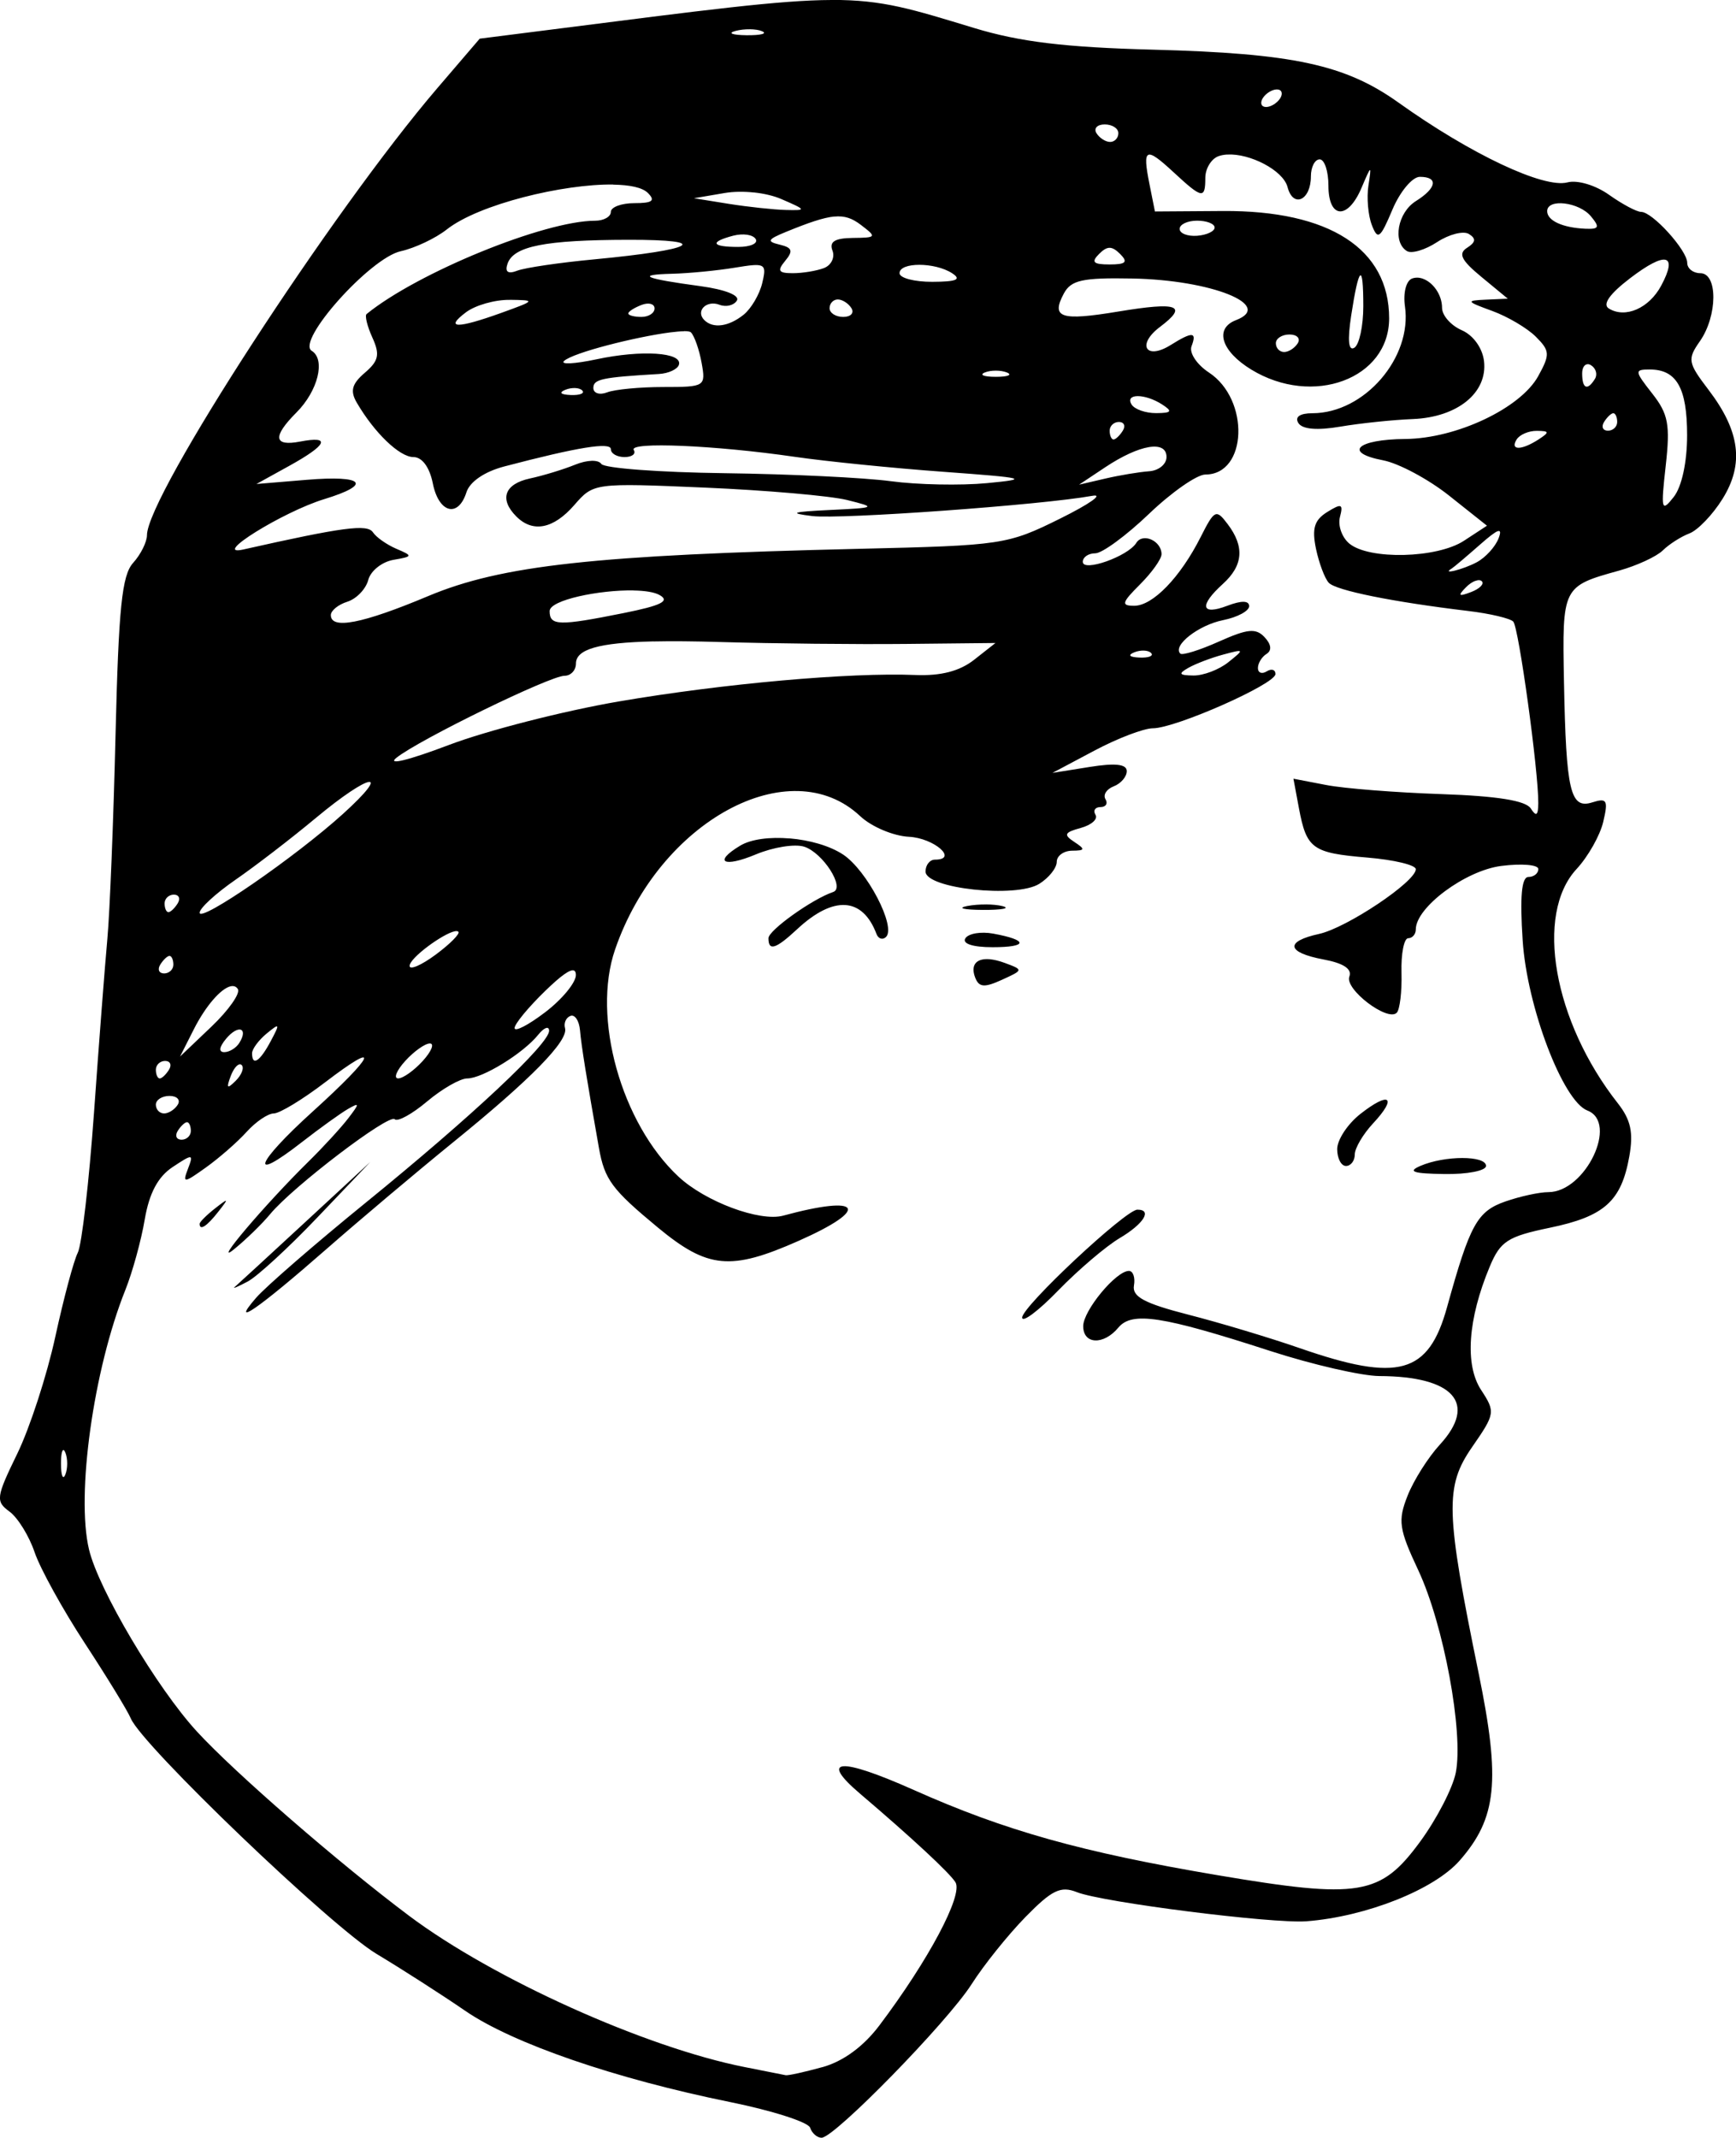 <?xml version="1.0" encoding="UTF-8" standalone="no"?>
<!-- Created with Inkscape (http://www.inkscape.org/) -->

<svg
   width="33.593mm"
   height="41.354mm"
   viewBox="0 0 33.593 41.354"
   version="1.1"
   id="svg2036"
   inkscape:version="1.2 (dc2aedaf03, 2022-05-15)"
   sodipodi:docname="Comic head 5.svg"
   xmlns:inkscape="http://www.inkscape.org/namespaces/inkscape"
   xmlns:sodipodi="http://sodipodi.sourceforge.net/DTD/sodipodi-0.dtd"
   xmlns="http://www.w3.org/2000/svg"
   xmlns:svg="http://www.w3.org/2000/svg"
   xmlns:rdf="http://www.w3.org/1999/02/22-rdf-syntax-ns#"
   xmlns:cc="http://creativecommons.org/ns#"
   xmlns:dc="http://purl.org/dc/elements/1.1/">
  <title
     id="title2228">Comics head</title>
  <sodipodi:namedview
     id="namedview2038"
     pagecolor="#ffffff"
     bordercolor="#666666"
     borderopacity="1.0"
     inkscape:showpageshadow="2"
     inkscape:pageopacity="0.0"
     inkscape:pagecheckerboard="0"
     inkscape:deskcolor="#d1d1d1"
     inkscape:document-units="mm"
     showgrid="false"
     inkscape:zoom="0.71624579"
     inkscape:cx="164.74791"
     inkscape:cy="122.16477"
     inkscape:window-width="1920"
     inkscape:window-height="991"
     inkscape:window-x="-9"
     inkscape:window-y="-9"
     inkscape:window-maximized="1"
     inkscape:current-layer="layer1" />
  <defs
     id="defs2033" />
  <g
     inkscape:label="Lager 1"
     inkscape:groupmode="layer"
     id="layer1"
     transform="translate(-61.279,-116.212)">
    <path
       id="path1875"
       style="fill:#000000;stroke-width:0.169"
       d="m 77.37,116.212 c -1.001,0.003 -2.444,0.193 -5.413,0.571 l -1.395,0.177 -0.82,0.957 c -2.036,2.376 -5.618,7.888 -5.619,8.648 -2.1e-4,0.132 -0.121,0.374 -0.268,0.536 -0.217,0.24 -0.281,0.872 -0.34,3.316 -0.04,1.661 -0.111,3.438 -0.158,3.951 -0.047,0.512 -0.164,2.028 -0.259,3.369 -0.096,1.341 -0.237,2.56 -0.314,2.709 -0.077,0.15 -0.273,0.881 -0.435,1.626 -0.162,0.745 -0.493,1.763 -0.736,2.262 -0.412,0.846 -0.421,0.921 -0.15,1.12 0.16,0.117 0.379,0.471 0.486,0.787 0.107,0.315 0.544,1.107 0.971,1.759 0.427,0.652 0.828,1.307 0.89,1.455 0.221,0.526 3.877,4.028 4.755,4.555 0.49,0.294 1.263,0.79 1.716,1.101 0.92,0.632 2.905,1.315 5.13,1.766 0.813,0.165 1.508,0.388 1.544,0.495 0.036,0.108 0.136,0.195 0.222,0.195 0.25,0 2.436,-2.238 2.904,-2.972 0.234,-0.368 0.703,-0.952 1.042,-1.299 0.512,-0.523 0.681,-0.605 0.995,-0.48 0.493,0.196 3.787,0.613 4.442,0.563 1.15,-0.088 2.47,-0.611 2.963,-1.173 0.722,-0.822 0.795,-1.542 0.371,-3.615 -0.644,-3.142 -0.658,-3.622 -0.127,-4.388 0.445,-0.642 0.451,-0.677 0.172,-1.103 -0.318,-0.485 -0.256,-1.371 0.167,-2.384 0.206,-0.493 0.347,-0.584 1.162,-0.753 1.057,-0.219 1.384,-0.513 1.539,-1.378 0.083,-0.464 0.03,-0.709 -0.221,-1.029 -1.247,-1.585 -1.612,-3.657 -0.798,-4.534 0.221,-0.238 0.453,-0.648 0.515,-0.912 0.099,-0.418 0.072,-0.466 -0.212,-0.376 -0.426,0.135 -0.507,-0.21 -0.548,-2.338 -0.035,-1.832 -0.03,-1.842 1.065,-2.145 0.345,-0.096 0.726,-0.272 0.847,-0.391 0.121,-0.119 0.352,-0.267 0.515,-0.329 0.162,-0.061 0.451,-0.362 0.641,-0.668 0.421,-0.675 0.339,-1.31 -0.27,-2.109 -0.401,-0.526 -0.413,-0.591 -0.168,-0.941 0.343,-0.49 0.349,-1.316 0.009,-1.316 -0.14,0 -0.254,-0.09 -0.254,-0.201 0,-0.242 -0.673,-0.985 -0.892,-0.985 -0.086,0 -0.365,-0.149 -0.62,-0.33 -0.263,-0.187 -0.611,-0.291 -0.805,-0.241 -0.461,0.121 -1.872,-0.545 -3.271,-1.544 -1.029,-0.734 -2.037,-0.952 -4.741,-1.023 -1.712,-0.045 -2.584,-0.15 -3.472,-0.42 -1.197,-0.363 -1.755,-0.546 -2.756,-0.542 z m -1.582,0.566 c 0.092,0.001 0.178,0.013 0.235,0.037 v 5.2e-4 c 0.115,0.046 -0.02,0.081 -0.299,0.078 -0.279,-0.004 -0.374,-0.041 -0.209,-0.084 0.082,-0.022 0.181,-0.032 0.273,-0.031 z m 10.2,1.164 c 0.093,0 0.122,0.076 0.065,0.17 -0.058,0.093 -0.181,0.17 -0.274,0.17 -0.093,0 -0.122,-0.076 -0.065,-0.17 0.058,-0.093 0.181,-0.17 0.274,-0.17 z m -3.332,0.677 c 0.145,0 0.264,0.076 0.264,0.17 0,0.093 -0.072,0.169 -0.159,0.169 -0.088,0 -0.206,-0.076 -0.264,-0.169 -0.058,-0.093 0.014,-0.17 0.159,-0.17 z m 2.375,0.583 c 0.429,-0.026 1.077,0.301 1.163,0.629 0.108,0.415 0.452,0.257 0.452,-0.207 0,-0.181 0.076,-0.329 0.17,-0.329 0.093,0 0.169,0.229 0.169,0.508 0,0.644 0.375,0.669 0.641,0.042 0.191,-0.449 0.196,-0.451 0.133,-0.042 -0.036,0.233 -0.006,0.576 0.066,0.762 0.115,0.299 0.162,0.263 0.398,-0.297 0.147,-0.349 0.386,-0.635 0.531,-0.635 0.363,0 0.328,0.216 -0.076,0.469 -0.354,0.221 -0.457,0.793 -0.174,0.967 0.09,0.056 0.354,-0.022 0.585,-0.174 0.231,-0.151 0.508,-0.222 0.615,-0.156 0.142,0.088 0.132,0.16 -0.035,0.266 -0.178,0.113 -0.115,0.241 0.279,0.566 l 0.508,0.419 -0.423,0.019 c -0.393,0.018 -0.384,0.034 0.121,0.218 0.3,0.109 0.68,0.334 0.845,0.499 0.273,0.273 0.277,0.343 0.046,0.762 -0.342,0.621 -1.581,1.207 -2.569,1.216 -0.942,0.008 -1.211,0.264 -0.432,0.413 0.302,0.058 0.878,0.366 1.279,0.685 l 0.73,0.58 -0.445,0.291 c -0.52,0.341 -1.835,0.373 -2.219,0.054 -0.142,-0.118 -0.224,-0.349 -0.181,-0.513 0.067,-0.255 0.031,-0.269 -0.246,-0.097 -0.25,0.155 -0.299,0.318 -0.218,0.71 0.059,0.279 0.17,0.576 0.248,0.659 0.14,0.149 1.234,0.37 2.702,0.546 0.419,0.05 0.81,0.143 0.868,0.205 0.106,0.114 0.489,2.894 0.484,3.512 -0.002,0.241 -0.04,0.268 -0.145,0.103 -0.097,-0.152 -0.648,-0.241 -1.733,-0.278 -0.875,-0.03 -1.877,-0.108 -2.226,-0.176 l -0.634,-0.122 0.106,0.569 c 0.148,0.788 0.259,0.868 1.325,0.957 0.516,0.043 0.937,0.144 0.937,0.225 0,0.241 -1.335,1.134 -1.872,1.252 -0.667,0.146 -0.629,0.359 0.087,0.494 0.387,0.072 0.556,0.185 0.499,0.332 -0.093,0.243 0.739,0.877 0.917,0.699 0.06,-0.06 0.102,-0.409 0.092,-0.776 -0.01,-0.366 0.049,-0.666 0.13,-0.666 0.081,0 0.147,-0.077 0.147,-0.171 0,-0.426 0.957,-1.137 1.651,-1.227 0.396,-0.051 0.72,-0.024 0.72,0.06 0,0.084 -0.086,0.153 -0.192,0.153 -0.132,0 -0.167,0.38 -0.111,1.228 0.084,1.285 0.778,3.108 1.252,3.29 0.607,0.233 -0.037,1.579 -0.755,1.579 -0.172,0 -0.546,0.081 -0.83,0.18 -0.548,0.191 -0.686,0.442 -1.13,2.044 -0.359,1.297 -0.937,1.458 -2.848,0.795 -0.582,-0.202 -1.554,-0.494 -2.16,-0.649 -0.849,-0.218 -1.089,-0.347 -1.051,-0.564 0.027,-0.155 -0.017,-0.282 -0.098,-0.282 -0.249,0 -0.884,0.767 -0.884,1.069 0,0.355 0.395,0.371 0.68,0.028 0.263,-0.316 0.845,-0.227 2.934,0.45 0.823,0.267 1.776,0.485 2.117,0.487 1.44,0.005 1.903,0.529 1.171,1.326 -0.227,0.247 -0.509,0.693 -0.626,0.991 -0.19,0.481 -0.167,0.641 0.208,1.44 0.491,1.047 0.878,3.136 0.726,3.914 -0.058,0.297 -0.369,0.898 -0.69,1.336 -0.768,1.046 -1.173,1.113 -3.925,0.648 -2.62,-0.443 -4.108,-0.86 -5.867,-1.645 -1.438,-0.641 -1.849,-0.614 -1.045,0.07 1.009,0.859 1.733,1.532 1.845,1.713 0.151,0.245 -0.521,1.509 -1.475,2.773 -0.306,0.405 -0.699,0.693 -1.101,0.804 v -0.001 c -0.344,0.095 -0.663,0.166 -0.71,0.156 -0.047,-0.01 -0.403,-0.08 -0.792,-0.157 -1.922,-0.38 -4.863,-1.705 -6.49,-2.923 -1.361,-1.02 -3.376,-2.769 -4.111,-3.569 -0.774,-0.843 -1.902,-2.744 -2.087,-3.519 -0.253,-1.059 0.086,-3.482 0.703,-5.023 0.137,-0.342 0.306,-0.955 0.375,-1.363 0.087,-0.51 0.256,-0.827 0.541,-1.015 0.389,-0.258 0.407,-0.256 0.296,0.033 -0.109,0.285 -0.084,0.284 0.347,-0.024 0.255,-0.182 0.61,-0.492 0.787,-0.688 0.177,-0.196 0.414,-0.357 0.526,-0.357 0.112,0 0.558,-0.27 0.99,-0.6 1.108,-0.846 0.977,-0.536 -0.237,0.563 -1.11,1.005 -1.252,1.404 -0.212,0.594 0.354,-0.275 0.757,-0.565 0.897,-0.645 0.225,-0.129 0.226,-0.109 0.002,0.183 -0.139,0.181 -0.485,0.558 -0.769,0.837 -0.84,0.826 -1.888,2.061 -1.437,1.693 0.229,-0.186 0.543,-0.492 0.698,-0.68 0.439,-0.53 2.297,-1.945 2.408,-1.833 0.055,0.055 0.337,-0.1 0.628,-0.345 0.29,-0.244 0.639,-0.444 0.775,-0.444 0.295,0 1.083,-0.485 1.373,-0.844 0.113,-0.141 0.209,-0.177 0.212,-0.081 0.008,0.25 -1.487,1.652 -3.551,3.33 -0.978,0.795 -1.93,1.621 -2.117,1.836 -0.527,0.607 0.041,0.214 1.354,-0.936 0.652,-0.571 1.757,-1.502 2.455,-2.069 1.505,-1.22 2.237,-1.966 2.167,-2.21 -0.028,-0.097 0.019,-0.204 0.105,-0.236 0.085,-0.033 0.169,0.093 0.185,0.28 0.026,0.3 0.126,0.921 0.366,2.274 0.109,0.613 0.251,0.804 1.142,1.541 0.964,0.797 1.406,0.839 2.719,0.258 1.402,-0.62 1.231,-0.904 -0.295,-0.489 -0.453,0.123 -1.506,-0.269 -2.027,-0.755 -1.109,-1.035 -1.68,-3.079 -1.226,-4.395 0.855,-2.483 3.383,-3.856 4.743,-2.578 0.218,0.205 0.642,0.384 0.944,0.399 0.487,0.025 0.962,0.442 0.503,0.442 -0.101,0 -0.183,0.104 -0.183,0.23 0,0.33 1.751,0.519 2.201,0.238 0.186,-0.116 0.338,-0.307 0.338,-0.425 0,-0.117 0.134,-0.214 0.297,-0.216 0.254,-0.002 0.26,-0.027 0.042,-0.17 -0.212,-0.139 -0.191,-0.184 0.125,-0.27 0.209,-0.057 0.337,-0.172 0.286,-0.254 -0.051,-0.083 -0.007,-0.15 0.097,-0.15 0.104,0 0.147,-0.069 0.096,-0.152 -0.051,-0.083 0.02,-0.195 0.159,-0.249 0.139,-0.053 0.253,-0.186 0.253,-0.294 0,-0.136 -0.221,-0.161 -0.719,-0.081 l -0.719,0.115 0.812,-0.431 c 0.447,-0.238 0.956,-0.432 1.131,-0.432 0.439,0 2.372,-0.855 2.372,-1.049 0,-0.086 -0.076,-0.11 -0.169,-0.052 -0.093,0.058 -0.17,0.029 -0.17,-0.065 0,-0.093 0.075,-0.216 0.167,-0.273 0.106,-0.066 0.092,-0.185 -0.038,-0.323 -0.168,-0.18 -0.329,-0.164 -0.883,0.084 -0.373,0.167 -0.71,0.272 -0.748,0.233 -0.155,-0.155 0.353,-0.552 0.828,-0.647 0.277,-0.056 0.504,-0.177 0.504,-0.27 0,-0.11 -0.147,-0.113 -0.423,-0.008 -0.51,0.194 -0.549,-0.003 -0.085,-0.423 0.394,-0.357 0.423,-0.721 0.091,-1.159 -0.222,-0.293 -0.253,-0.278 -0.522,0.254 -0.394,0.779 -0.925,1.328 -1.285,1.328 -0.258,0 -0.242,-0.06 0.114,-0.415 0.229,-0.229 0.415,-0.491 0.415,-0.583 0,-0.258 -0.363,-0.421 -0.488,-0.219 -0.161,0.261 -1.036,0.571 -1.036,0.367 0,-0.091 0.109,-0.165 0.242,-0.165 0.133,0 0.6,-0.343 1.038,-0.762 0.437,-0.419 0.929,-0.762 1.092,-0.762 0.814,0 0.864,-1.452 0.068,-1.974 -0.233,-0.153 -0.384,-0.381 -0.336,-0.507 0.108,-0.283 0.019,-0.288 -0.404,-0.024 -0.48,0.3 -0.662,-0.008 -0.207,-0.35 0.552,-0.416 0.353,-0.49 -0.806,-0.298 -1.116,0.185 -1.305,0.122 -1.054,-0.348 0.14,-0.261 0.359,-0.309 1.326,-0.291 1.532,0.028 2.753,0.518 2.006,0.805 -0.423,0.162 -0.287,0.601 0.296,0.957 1.192,0.727 2.667,0.178 2.667,-0.992 0,-1.344 -1.154,-2.089 -3.216,-2.076 l -1.316,0.009 -0.106,-0.531 c -0.07,-0.35 -0.089,-0.532 -0.022,-0.564 0.067,-0.032 0.22,0.087 0.493,0.34 0.55,0.51 0.61,0.52 0.61,0.105 0,-0.176 0.112,-0.364 0.249,-0.417 0.05,-0.019 0.107,-0.03 0.168,-0.034 z m -11.886,0.582 c 0.32,0.005 0.564,0.054 0.671,0.161 0.15,0.15 0.088,0.197 -0.26,0.197 -0.251,0 -0.457,0.076 -0.457,0.17 0,0.093 -0.137,0.17 -0.303,0.17 -0.979,0 -3.431,1 -4.423,1.805 -0.038,0.031 0.012,0.236 0.112,0.456 0.149,0.328 0.123,0.449 -0.146,0.68 -0.25,0.214 -0.288,0.351 -0.158,0.575 0.341,0.586 0.83,1.056 1.098,1.056 0.168,0 0.312,0.195 0.375,0.508 0.115,0.576 0.491,0.676 0.651,0.173 0.065,-0.204 0.35,-0.399 0.731,-0.499 1.428,-0.375 2.064,-0.478 2.064,-0.333 0,0.083 0.119,0.151 0.264,0.151 0.145,0 0.225,-0.061 0.179,-0.137 -0.101,-0.163 1.571,-0.092 3.113,0.132 0.605,0.088 1.9,0.219 2.878,0.29 1.603,0.117 1.687,0.139 0.847,0.219 -0.512,0.049 -1.351,0.032 -1.863,-0.037 -0.512,-0.069 -1.96,-0.139 -3.217,-0.155 -1.257,-0.016 -2.331,-0.096 -2.386,-0.179 -0.058,-0.086 -0.273,-0.08 -0.508,0.015 -0.224,0.091 -0.617,0.211 -0.873,0.266 -0.493,0.106 -0.599,0.4 -0.263,0.736 0.32,0.32 0.72,0.24 1.123,-0.224 0.37,-0.425 0.382,-0.427 2.528,-0.335 1.186,0.051 2.424,0.159 2.75,0.24 0.574,0.143 0.563,0.15 -0.338,0.193 -0.73,0.035 -0.804,0.06 -0.339,0.117 0.549,0.067 4.453,-0.215 5.419,-0.391 0.233,-0.042 -0.047,0.156 -0.622,0.441 -1.018,0.504 -1.12,0.519 -3.895,0.584 -5.102,0.12 -6.915,0.319 -8.334,0.915 -1.27,0.533 -1.882,0.652 -1.882,0.367 0,-0.087 0.144,-0.204 0.32,-0.259 0.176,-0.056 0.358,-0.245 0.404,-0.421 0.046,-0.175 0.264,-0.349 0.484,-0.388 0.381,-0.066 0.383,-0.077 0.061,-0.214 -0.186,-0.08 -0.391,-0.223 -0.455,-0.32 -0.109,-0.163 -0.58,-0.1 -2.508,0.333 -0.637,0.143 0.767,-0.73 1.566,-0.974 0.936,-0.286 0.773,-0.466 -0.338,-0.374 l -0.974,0.081 0.635,-0.351 c 0.735,-0.406 0.816,-0.586 0.212,-0.47 -0.515,0.099 -0.54,-0.094 -0.073,-0.562 0.417,-0.417 0.568,-1.025 0.296,-1.193 -0.307,-0.19 1.13,-1.797 1.722,-1.927 0.272,-0.06 0.673,-0.249 0.891,-0.421 0.624,-0.491 2.262,-0.883 3.221,-0.869 z m 2.724,0.151 c 0.196,0.021 0.385,0.065 0.532,0.129 0.485,0.21 0.489,0.22 0.085,0.21 -0.233,-0.006 -0.728,-0.059 -1.101,-0.118 l -0.677,-0.109 0.593,-0.101 c 0.171,-0.029 0.373,-0.031 0.568,-0.01 z m 15.686,0.214 c 0.183,0.021 0.395,0.109 0.51,0.248 0.175,0.211 0.157,0.251 -0.106,0.24 -0.441,-0.019 -0.741,-0.156 -0.741,-0.34 0,-0.125 0.155,-0.17 0.337,-0.148 z m -14.135,0.253 c 0.211,-0.02 0.352,0.035 0.514,0.158 0.315,0.239 0.309,0.25 -0.154,0.255 -0.347,0.004 -0.458,0.073 -0.392,0.245 0.051,0.132 -0.024,0.284 -0.165,0.338 -0.141,0.054 -0.412,0.099 -0.603,0.099 -0.279,0 -0.307,-0.046 -0.146,-0.24 0.158,-0.191 0.136,-0.254 -0.106,-0.312 -0.257,-0.061 -0.239,-0.1 0.118,-0.246 0.442,-0.181 0.723,-0.277 0.934,-0.298 z m 7.024,0.079 c 0.186,0 0.339,0.06 0.339,0.133 0,0.073 -0.153,0.145 -0.339,0.159 -0.186,0.014 -0.338,-0.046 -0.338,-0.133 0,-0.087 0.152,-0.159 0.338,-0.159 z m -8.708,0.272 c 0.079,0.012 0.14,0.041 0.166,0.083 0.052,0.084 -0.1,0.153 -0.338,0.153 -0.519,0 -0.56,-0.096 -0.095,-0.218 0.093,-0.024 0.188,-0.029 0.267,-0.018 z m -2.299,0.098 c 1.642,-0.003 1.302,0.193 -0.656,0.378 -0.672,0.063 -1.343,0.162 -1.491,0.219 -0.181,0.07 -0.244,0.026 -0.191,-0.131 0.114,-0.342 0.721,-0.463 2.339,-0.466 z m 9.313,0.155 c 0.062,0 0.125,0.04 0.204,0.119 0.158,0.158 0.112,0.203 -0.204,0.203 -0.316,0 -0.361,-0.045 -0.203,-0.203 0.079,-0.079 0.141,-0.119 0.203,-0.119 z m 10.757,0.232 c 0.104,0.025 0.082,0.193 -0.082,0.499 -0.235,0.439 -0.695,0.64 -1.014,0.443 -0.129,-0.079 0.016,-0.284 0.416,-0.589 0.344,-0.262 0.575,-0.379 0.68,-0.353 z m -14.438,0.097 c 0.212,0 0.466,0.054 0.633,0.162 0.189,0.122 0.091,0.165 -0.381,0.167 -0.349,10e-4 -0.635,-0.074 -0.635,-0.167 0,-0.108 0.171,-0.162 0.383,-0.162 z m -3.224,0.007 c 0.253,-0.019 0.252,0.061 0.184,0.346 -0.053,0.221 -0.215,0.496 -0.361,0.613 -0.289,0.231 -0.591,0.272 -0.76,0.103 -0.175,-0.175 0.042,-0.393 0.294,-0.296 0.127,0.049 0.279,0.012 0.336,-0.081 0.062,-0.1 -0.227,-0.214 -0.702,-0.279 -1.091,-0.147 -1.264,-0.222 -0.554,-0.24 0.326,-0.008 0.874,-0.061 1.218,-0.118 0.148,-0.024 0.26,-0.042 0.345,-0.048 z m 11.754,0.199 c 0.04,-0.03 0.061,0.167 0.061,0.595 0,0.383 -0.078,0.744 -0.173,0.803 -0.114,0.071 -0.135,-0.143 -0.061,-0.625 0.074,-0.484 0.133,-0.742 0.173,-0.772 z m 1.202,0.058 c -0.067,-0.021 -0.135,-0.022 -0.199,0.002 -0.114,0.044 -0.173,0.279 -0.136,0.537 0.144,0.992 -0.784,2.066 -1.789,2.068 -0.244,3.9e-4 -0.347,0.071 -0.274,0.189 0.075,0.122 0.363,0.147 0.814,0.07 0.384,-0.065 1.013,-0.131 1.399,-0.146 0.867,-0.035 1.451,-0.509 1.38,-1.12 -0.03,-0.254 -0.207,-0.501 -0.431,-0.599 -0.21,-0.092 -0.381,-0.286 -0.381,-0.432 0,-0.261 -0.183,-0.504 -0.383,-0.568 z m -11.31,0.406 c 0.088,0 0.206,0.076 0.264,0.169 0.058,0.093 -0.014,0.169 -0.159,0.169 -0.145,0 -0.264,-0.076 -0.264,-0.169 0,-0.093 0.072,-0.169 0.159,-0.169 z m -6.35,0.007 c 0.508,0.007 0.505,0.012 -0.159,0.252 -0.861,0.31 -1.106,0.306 -0.687,-0.01 0.181,-0.137 0.562,-0.245 0.846,-0.241 z m 2.73,0.08 c 0.046,0.012 0.074,0.042 0.074,0.087 0,0.09 -0.114,0.164 -0.254,0.164 -0.14,0 -0.254,-0.03 -0.254,-0.067 0,-0.037 0.115,-0.11 0.254,-0.164 0.07,-0.027 0.133,-0.033 0.179,-0.021 z m 0.644,0.526 c 0.07,-2.9e-4 0.117,0.007 0.134,0.024 0.068,0.069 0.161,0.335 0.207,0.591 0.082,0.455 0.066,0.466 -0.738,0.466 -0.452,0 -0.942,0.046 -1.089,0.103 -0.147,0.057 -0.268,0.018 -0.268,-0.085 0,-0.17 0.164,-0.205 1.27,-0.27 0.186,-0.011 0.36,-0.092 0.386,-0.18 0.071,-0.239 -0.722,-0.291 -1.596,-0.104 -0.424,0.09 -0.706,0.104 -0.627,0.032 0.177,-0.163 1.395,-0.467 2.049,-0.552 0.109,-0.014 0.203,-0.022 0.273,-0.023 z m 11.717,0.065 c 0.145,0 0.217,0.076 0.16,0.169 -0.058,0.093 -0.176,0.17 -0.264,0.17 -0.088,0 -0.16,-0.076 -0.16,-0.17 0,-0.093 0.119,-0.169 0.264,-0.169 z m 5.768,0.574 c 0.021,-6.9e-4 0.043,0.006 0.067,0.021 0.095,0.059 0.129,0.177 0.075,0.264 -0.145,0.235 -0.247,0.191 -0.247,-0.106 0,-0.109 0.044,-0.176 0.105,-0.178 z m 1.203,0.103 c 0.52,0 0.723,0.357 0.723,1.272 0,0.52 -0.103,0.996 -0.259,1.194 -0.238,0.302 -0.251,0.254 -0.155,-0.604 0.089,-0.795 0.05,-1.001 -0.261,-1.397 -0.343,-0.437 -0.347,-0.465 -0.049,-0.465 z m -12.653,0.022 c 0.077,0 0.153,0.012 0.211,0.035 0.116,0.047 0.021,0.085 -0.211,0.085 -0.233,0 -0.328,-0.038 -0.212,-0.085 0.058,-0.024 0.135,-0.035 0.212,-0.035 z m -8.142,0.337 c 0.059,0.002 0.109,0.018 0.137,0.046 0.056,0.056 -0.044,0.096 -0.222,0.089 -0.197,-0.008 -0.237,-0.048 -0.102,-0.102 0.061,-0.025 0.128,-0.035 0.187,-0.033 z m 10.888,0.156 c 0.123,0 0.305,0.054 0.472,0.162 0.206,0.133 0.184,0.165 -0.117,0.167 -0.204,0.001 -0.418,-0.074 -0.475,-0.167 -0.067,-0.108 -0.002,-0.162 0.121,-0.162 z m 9.202,0.331 c 0.041,0 0.075,0.076 0.075,0.169 0,0.093 -0.081,0.169 -0.179,0.169 -0.099,0 -0.132,-0.076 -0.075,-0.169 0.058,-0.093 0.138,-0.169 0.179,-0.169 z m -9.567,0.169 c 0.099,0 0.133,0.076 0.075,0.169 -0.058,0.093 -0.138,0.17 -0.179,0.17 -0.041,0 -0.075,-0.076 -0.075,-0.17 0,-0.093 0.081,-0.169 0.179,-0.169 z m 8.086,0.172 c 0.247,0.002 0.251,0.025 0.033,0.167 -0.332,0.214 -0.556,0.214 -0.423,0 0.058,-0.093 0.233,-0.169 0.391,-0.167 z m -7.509,0.315 c 0.214,-0.035 0.344,0.025 0.344,0.191 0,0.14 -0.152,0.264 -0.338,0.276 -0.186,0.013 -0.567,0.076 -0.846,0.141 l -0.508,0.118 0.508,-0.338 c 0.331,-0.22 0.627,-0.352 0.841,-0.388 z m 6.754,1.626 c 0.056,-0.019 0.058,0.029 0.015,0.14 -0.063,0.163 -0.253,0.371 -0.422,0.461 -0.259,0.139 -0.696,0.249 -0.485,0.122 0.039,-0.023 0.284,-0.231 0.546,-0.461 0.178,-0.157 0.29,-0.243 0.346,-0.263 z m -0.437,0.963 c 0.055,-0.021 0.102,-0.021 0.128,0.005 0.052,0.052 -0.042,0.147 -0.209,0.21 -0.241,0.092 -0.261,0.073 -0.095,-0.095 0.057,-0.058 0.12,-0.1 0.175,-0.121 z m -16.287,0.184 c 0.219,0.004 0.402,0.031 0.504,0.088 0.208,0.116 0.035,0.203 -0.7,0.35 -1.251,0.251 -1.427,0.246 -1.427,-0.039 0,-0.216 0.967,-0.412 1.623,-0.4 z m 0.386,0.986 c 0.357,-0.008 0.786,-0.004 1.293,0.011 1.024,0.03 2.642,0.047 3.594,0.037 l 1.731,-0.018 -0.412,0.324 c -0.281,0.221 -0.644,0.315 -1.138,0.295 -1.268,-0.052 -3.716,0.166 -5.734,0.511 -1.074,0.184 -2.559,0.564 -3.299,0.845 -0.772,0.293 -1.201,0.398 -1.007,0.244 0.452,-0.357 2.972,-1.585 3.251,-1.585 0.121,0 0.221,-0.106 0.221,-0.236 0,-0.273 0.429,-0.405 1.501,-0.429 z m 9.492,0.177 c 0.059,0.002 0.109,0.018 0.137,0.046 0.056,0.056 -0.044,0.096 -0.222,0.089 -0.197,-0.008 -0.237,-0.048 -0.102,-0.102 0.061,-0.025 0.128,-0.035 0.187,-0.033 z m 1.856,0.015 c 0.012,0.019 -0.066,0.084 -0.224,0.21 -0.181,0.145 -0.485,0.26 -0.677,0.257 -0.278,-0.004 -0.297,-0.034 -0.095,-0.149 0.14,-0.079 0.444,-0.195 0.677,-0.257 0.203,-0.055 0.306,-0.081 0.318,-0.061 z m -16.86,2.526 c 0.119,-0.018 -0.016,0.183 -0.496,0.618 -0.924,0.836 -2.774,2.111 -2.774,1.912 0,-0.087 0.31,-0.372 0.69,-0.635 0.38,-0.262 1.081,-0.8 1.556,-1.196 0.532,-0.443 0.904,-0.68 1.023,-0.698 z m 8.148,1.093 c -0.379,-0.032 -0.747,0.011 -0.962,0.142 -0.523,0.316 -0.317,0.428 0.309,0.166 0.333,-0.139 0.752,-0.206 0.932,-0.149 0.363,0.115 0.8,0.797 0.562,0.877 -0.404,0.136 -1.252,0.742 -1.252,0.894 0,0.255 0.141,0.211 0.554,-0.173 0.705,-0.657 1.266,-0.624 1.537,0.091 0.035,0.093 0.117,0.12 0.182,0.06 0.207,-0.191 -0.366,-1.294 -0.832,-1.599 -0.26,-0.17 -0.65,-0.278 -1.029,-0.31 z m -11.917,1.087 c 0.099,0 0.132,0.076 0.074,0.17 -0.058,0.093 -0.138,0.169 -0.179,0.169 -0.041,0 -0.074,-0.076 -0.074,-0.169 0,-0.093 0.081,-0.17 0.179,-0.17 z m 15.716,0.19 c -0.123,-5.6e-4 -0.251,0.009 -0.357,0.029 v -5.1e-4 c -0.211,0.041 -0.079,0.075 0.294,0.077 0.372,0.002 0.545,-0.031 0.383,-0.073 -0.081,-0.021 -0.198,-0.032 -0.32,-0.033 z m -10.28,0.519 c 0.033,-0.007 0.057,-0.004 0.07,0.009 0.037,0.037 -0.16,0.236 -0.438,0.442 -0.278,0.206 -0.506,0.304 -0.506,0.219 0,-0.154 0.644,-0.624 0.874,-0.67 z m 10.082,0.039 c -0.098,0.017 -0.173,0.051 -0.202,0.098 -0.064,0.103 0.145,0.171 0.526,0.171 0.69,0 0.698,-0.138 0.013,-0.263 -0.119,-0.022 -0.239,-0.022 -0.337,-0.006 z m -15.602,0.437 c 0.041,0 0.075,0.076 0.075,0.169 0,0.093 -0.081,0.17 -0.179,0.17 -0.099,0 -0.133,-0.076 -0.075,-0.17 0.058,-0.093 0.138,-0.169 0.179,-0.169 z m 15.865,0.064 c -0.252,-0.019 -0.368,0.111 -0.275,0.354 0.073,0.191 0.177,0.2 0.515,0.046 0.421,-0.192 0.422,-0.193 0.055,-0.329 -0.111,-0.041 -0.211,-0.064 -0.295,-0.071 z m -8.036,0.22 c 0.024,0.011 0.035,0.04 0.035,0.086 0,0.147 -0.267,0.471 -0.593,0.719 -0.326,0.249 -0.593,0.387 -0.593,0.307 0,-0.08 0.267,-0.403 0.593,-0.719 0.307,-0.298 0.487,-0.426 0.558,-0.393 z m -6.651,0.305 c 0.062,-0.015 0.112,3.9e-4 0.145,0.053 0.051,0.083 -0.179,0.41 -0.513,0.728 l -0.606,0.577 0.263,-0.52 c 0.233,-0.462 0.525,-0.791 0.711,-0.838 z m 0.906,0.779 c 0.011,0.02 -0.034,0.11 -0.126,0.283 -0.21,0.394 -0.36,0.491 -0.36,0.232 0,-0.082 0.127,-0.253 0.282,-0.381 0.128,-0.105 0.193,-0.155 0.204,-0.134 z m -0.706,0.06 c 0.058,0.018 0.065,0.107 -0.026,0.254 -0.061,0.099 -0.193,0.18 -0.292,0.18 -0.112,0 -0.1,-0.097 0.034,-0.258 0.116,-0.14 0.226,-0.194 0.284,-0.177 z m 3.66,0.266 c 0.093,0 0.032,0.152 -0.137,0.338 -0.169,0.186 -0.383,0.338 -0.476,0.338 -0.093,0 -0.032,-0.152 0.137,-0.338 0.169,-0.186 0.383,-0.338 0.476,-0.338 z m -5.123,0.338 c 0.099,0 0.133,0.076 0.075,0.17 -0.058,0.093 -0.138,0.169 -0.179,0.169 -0.041,0 -0.075,-0.076 -0.075,-0.169 0,-0.093 0.081,-0.17 0.179,-0.17 z m 1.436,0.067 c 0.017,-0.004 0.033,-1e-4 0.046,0.013 0.052,0.052 -4e-5,0.189 -0.116,0.304 -0.167,0.166 -0.186,0.146 -0.095,-0.095 0.048,-0.125 0.113,-0.209 0.164,-0.222 z m -1.351,0.61 c 0.145,0 0.217,0.076 0.16,0.169 -0.058,0.093 -0.176,0.17 -0.264,0.17 -0.088,0 -0.16,-0.076 -0.16,-0.17 0,-0.093 0.119,-0.169 0.264,-0.169 z m 23.557,0.081 c -0.05,-0.037 -0.23,0.046 -0.512,0.267 -0.247,0.194 -0.449,0.5 -0.449,0.68 0,0.18 0.076,0.327 0.17,0.327 0.093,0 0.17,-0.1 0.17,-0.222 0,-0.122 0.16,-0.394 0.356,-0.604 0.237,-0.254 0.316,-0.41 0.266,-0.447 z m -23.218,0.427 c 0.041,0 0.074,0.076 0.074,0.169 0,0.093 -0.081,0.17 -0.179,0.17 -0.099,0 -0.133,-0.076 -0.075,-0.17 0.058,-0.093 0.139,-0.169 0.18,-0.169 z m 24.678,0.693 c -0.258,0 -0.576,0.051 -0.812,0.153 -0.255,0.11 -0.14,0.148 0.466,0.157 0.442,0.007 0.805,-0.064 0.805,-0.157 0,-0.102 -0.2,-0.153 -0.458,-0.153 z m -21.132,0.077 -1.27,1.174 c -0.699,0.646 -1.308,1.206 -1.355,1.246 -0.047,0.04 0.068,-0.009 0.254,-0.108 0.186,-0.099 0.796,-0.66 1.354,-1.246 z m -2.794,0.752 c -0.009,-0.009 -0.078,0.043 -0.212,0.148 -0.163,0.128 -0.296,0.261 -0.296,0.296 v 5.2e-4 c 5e-4,0.138 0.139,0.049 0.36,-0.233 0.105,-0.134 0.157,-0.203 0.148,-0.212 z m 17.639,0.17 c -0.228,0 -2.23,1.873 -2.23,2.087 0,0.108 0.316,-0.129 0.701,-0.527 0.386,-0.397 0.919,-0.851 1.185,-1.009 0.465,-0.275 0.638,-0.551 0.344,-0.551 z m -20.778,4.651 c 0.01,0.004 0.021,0.02 0.033,0.049 0.047,0.116 0.047,0.307 0,0.423 -0.047,0.116 -0.085,0.021 -0.085,-0.212 0,-0.175 0.022,-0.272 0.052,-0.26 z"
       sodipodi:nodetypes="ccccssssssssssssssssssssccsssssscsscsssssscsssscsssscsccsssssssssssssssssssccscccssscscccscsssssssscccsssssscsssssssscsssssssscsssssscssscccsssssssssssssscsssssssscssssssssssssssssssscsscsssscccsscsssscsssssssssssssssssssscssscccsssssssscsssssccsssssscsscsssssscccsscssssssssscccsssssssscsssccccsscsssssccsccssssssscssscscssssscssssssccsscsssssssscsssssccsssssssssssssssssssscsssssssssssssssscsssssssssssscsssscscsssssssssssssscssscsssscsssscssccssssssssssssssssssscsscsscscsscsscccssscsssssssssssssssssssscssscscsscsssssssssssssssssssssssssscsssssssscsssscssssssssssscssscccsssssssssssccscccccsssssssssssssssssscssssscsscssssssssssssssssssscssssssss" />
  </g>
</svg>
